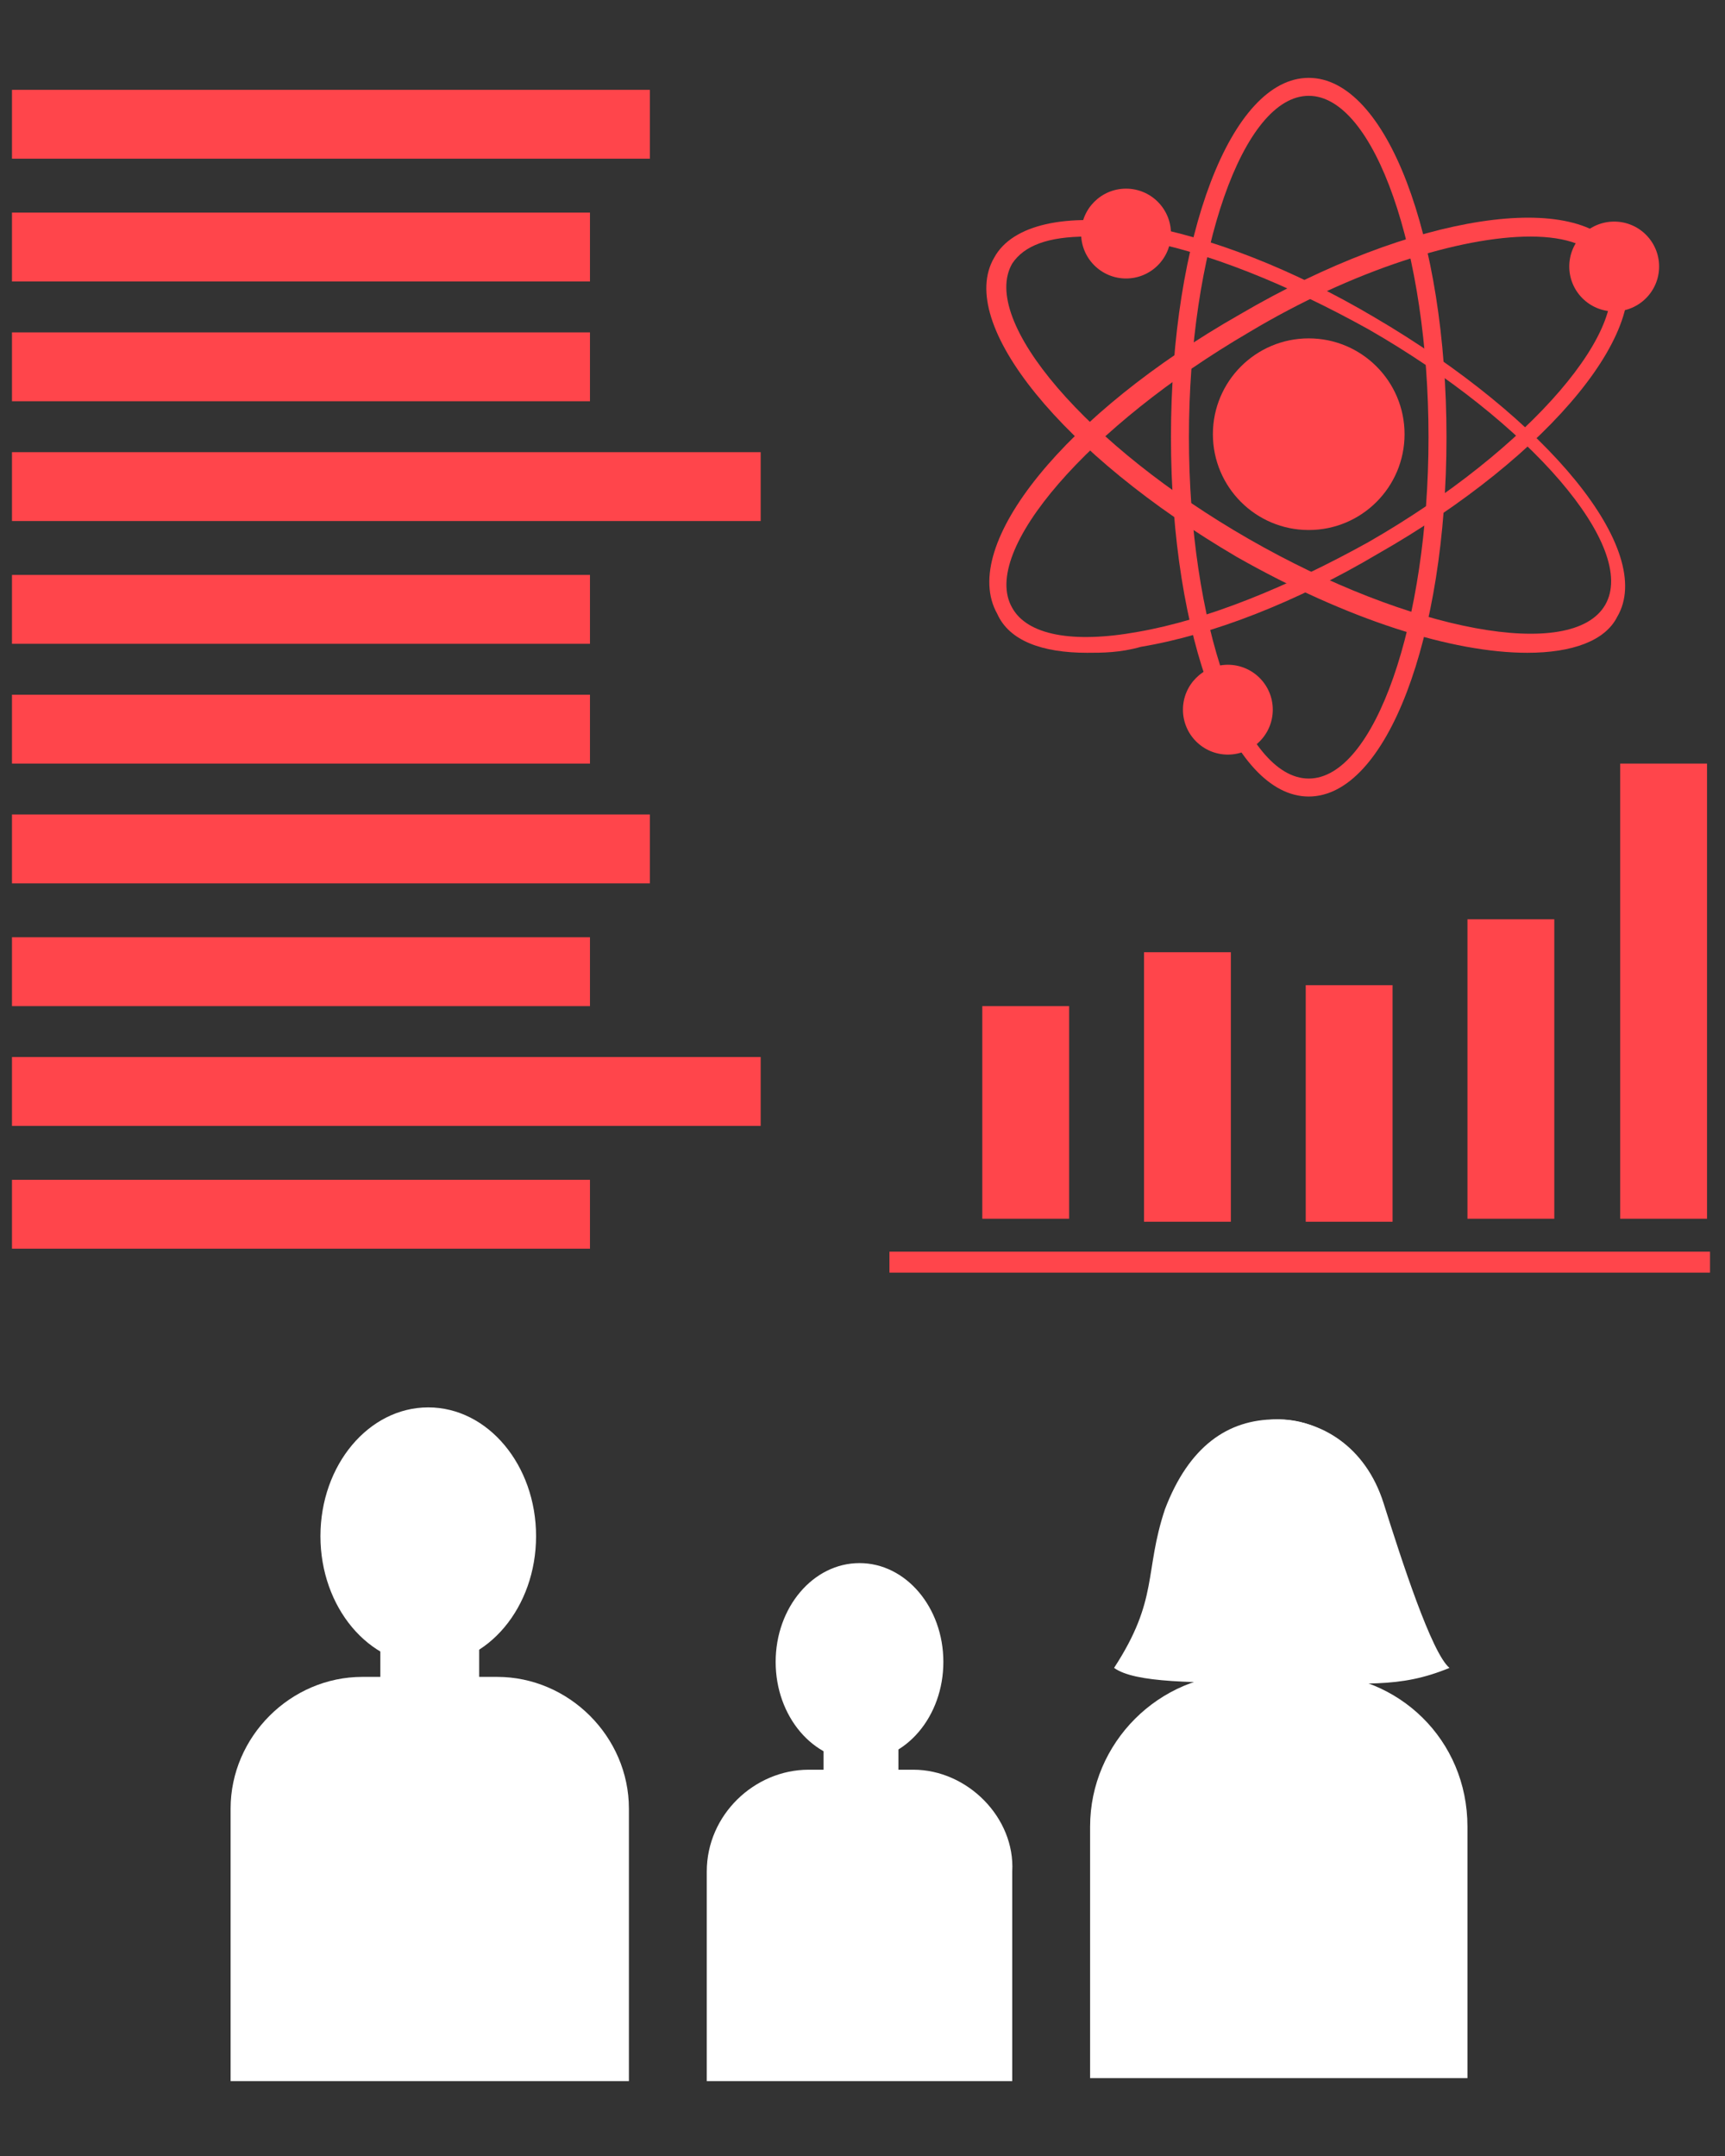 <?xml version="1.0" encoding="utf-8"?>
<!-- Generator: Adobe Illustrator 26.2.1, SVG Export Plug-In . SVG Version: 6.00 Build 0)  -->
<svg version="1.1" id="Calque_1" xmlns="http://www.w3.org/2000/svg" xmlns:xlink="http://www.w3.org/1999/xlink" x="0px" y="0px"
	 viewBox="0 0 57.6 72" style="enable-background:new 0 0 57.6 72;" xml:space="preserve">
<rect x="0" y="0" width="57.6" height="72" fill="#333333" stroke="none"/>
<style type="text/css">
	.st0{fill:#FF454B;}
	.st1{fill:#FFFFFF;}
</style>
<rect x="0.4" y="23.2" class="st0" width="19.3" height="2.3"/>
<rect x="0.4" y="39.4" class="st0" width="19.3" height="2.3"/>
<rect x="0.4" y="27.2" class="st0" width="21.3" height="2.3"/>
<rect x="0.4" y="31.3" class="st0" width="19.3" height="2.3"/>
<rect x="0.4" y="3" class="st0" width="21.3" height="2.3"/>
<rect x="0.4" y="7.1" class="st0" width="19.3" height="2.3"/>
<rect x="0.4" y="35.3" class="st0" width="25" height="2.3"/>
<rect x="0.4" y="19.2" class="st0" width="19.3" height="2.3"/>
<rect x="0.4" y="11.1" class="st0" width="19.3" height="2.3"/>
<rect x="0.4" y="15.1" class="st0" width="25" height="2.3"/>
<rect x="32.8" y="33.6" class="st0" width="2.9" height="7.1"/>
<rect x="38.2" y="31.8" class="st0" width="2.9" height="9"/>
<rect x="43.6" y="32.9" class="st0" width="2.9" height="7.9"/>
<rect x="49" y="30.7" class="st0" width="2.9" height="10"/>
<rect x="54.1" y="25.5" class="st0" width="2.9" height="15.2"/>
<rect x="29.7" y="41.8" class="st0" width="27.4" height="0.7"/>
<g>
	<path class="st1" d="M16.6,56h-4.5c-2.4,0-4.4,2-4.4,4.4v9.1H21v-9.1C21,58,19,56,16.6,56z"/>
	<ellipse class="st1" cx="14.3" cy="51.3" rx="3.6" ry="4.3"/>
	<rect x="12.7" y="53.8" class="st1" width="3.3" height="3.3"/>
</g>
<g>
	<path class="st1" d="M30.5,59.1H27c-1.8,0-3.4,1.5-3.4,3.4v7h10.2v-7C33.9,60.7,32.3,59.1,30.5,59.1z"/>
	<ellipse class="st1" cx="28.7" cy="55.5" rx="2.8" ry="3.3"/>
	<rect x="27.5" y="57.5" class="st1" width="2.5" height="2.5"/>
</g>
<g>
	<path class="st1" d="M43.9,55.9h-2.4c-2.8,0-5.1,2.3-5.1,5.1v8.4H49V61C49,58.1,46.7,55.9,43.9,55.9z"/>
	<ellipse class="st1" cx="42.7" cy="51.7" rx="3.6" ry="4.3"/>
	<rect x="41" y="54.2" class="st1" width="3.3" height="3.3"/>
	<path class="st1" d="M37.2,55.7c0.7,0.5,2.6,0.5,5.5,0.5s4,0.2,5.7-0.5c-0.6-0.5-1.6-3.6-2.2-5.5s-2.1-2.8-3.6-2.8l0,0
		c-1.6,0-2.9,0.9-3.7,3C38.2,52.5,38.7,53.4,37.2,55.7z"/>
</g>
<g>
	<g>
		<circle class="st0" cx="43.7" cy="14.5" r="3.2"/>
	</g>
	<g>
		<circle class="st0" cx="53.9" cy="8.9" r="1.5"/>
	</g>
	<g>
		<circle class="st0" cx="41" cy="23.7" r="1.5"/>
	</g>
	<g>
		<circle class="st0" cx="37.6" cy="7.8" r="1.5"/>
	</g>
	<g>
		<path class="st0" d="M43.7,26.6c-2.6,0-4.6-5.3-4.6-12s2-12,4.6-12s4.6,5.3,4.6,12S46.3,26.6,43.7,26.6z M43.7,3.2
			c-2.2,0-4,5.2-4,11.4s1.8,11.4,4,11.4s4-5.2,4-11.4S45.9,3.2,43.7,3.2z"/>
	</g>
	<g>
		<path class="st0" d="M51,21.8c-2.5,0-6-1.1-9.7-3.2c-5.8-3.4-9.4-7.8-8.1-10c0.6-1.1,2.4-1.5,4.8-1.1c2.4,0.4,5.2,1.5,7.9,3.1
			c5.8,3.4,9.4,7.8,8.1,10C53.6,21.4,52.5,21.8,51,21.8z M36.3,7.9c-1.3,0-2.1,0.3-2.5,0.9c-1.1,1.9,2.5,6.1,7.9,9.2
			s10.8,4.1,11.9,2.2s-2.5-6.1-7.9-9.2C43,9.5,40.3,8.4,38,8C37.4,8,36.8,7.9,36.3,7.9z"/>
	</g>
	<g>
		<path class="st0" d="M36.3,21.8c-1.5,0-2.6-0.4-3-1.3c-1.3-2.3,2.3-6.7,8.1-10c5.8-3.4,11.4-4.2,12.7-2c1.3,2.3-2.3,6.7-8.1,10
			c-2.7,1.6-5.5,2.7-7.9,3.1C37.4,21.8,36.8,21.8,36.3,21.8z M51.1,7.9c-2.3,0-5.9,1.1-9.4,3.2c-5.3,3.1-9,7.3-7.9,9.2
			c0.5,0.9,2,1.2,4.2,0.8c2.3-0.4,5-1.5,7.7-3c5.4-3.1,9-7.3,7.9-9.2C53.2,8.2,52.3,7.9,51.1,7.9z"/>
	</g>
</g>
</svg>
